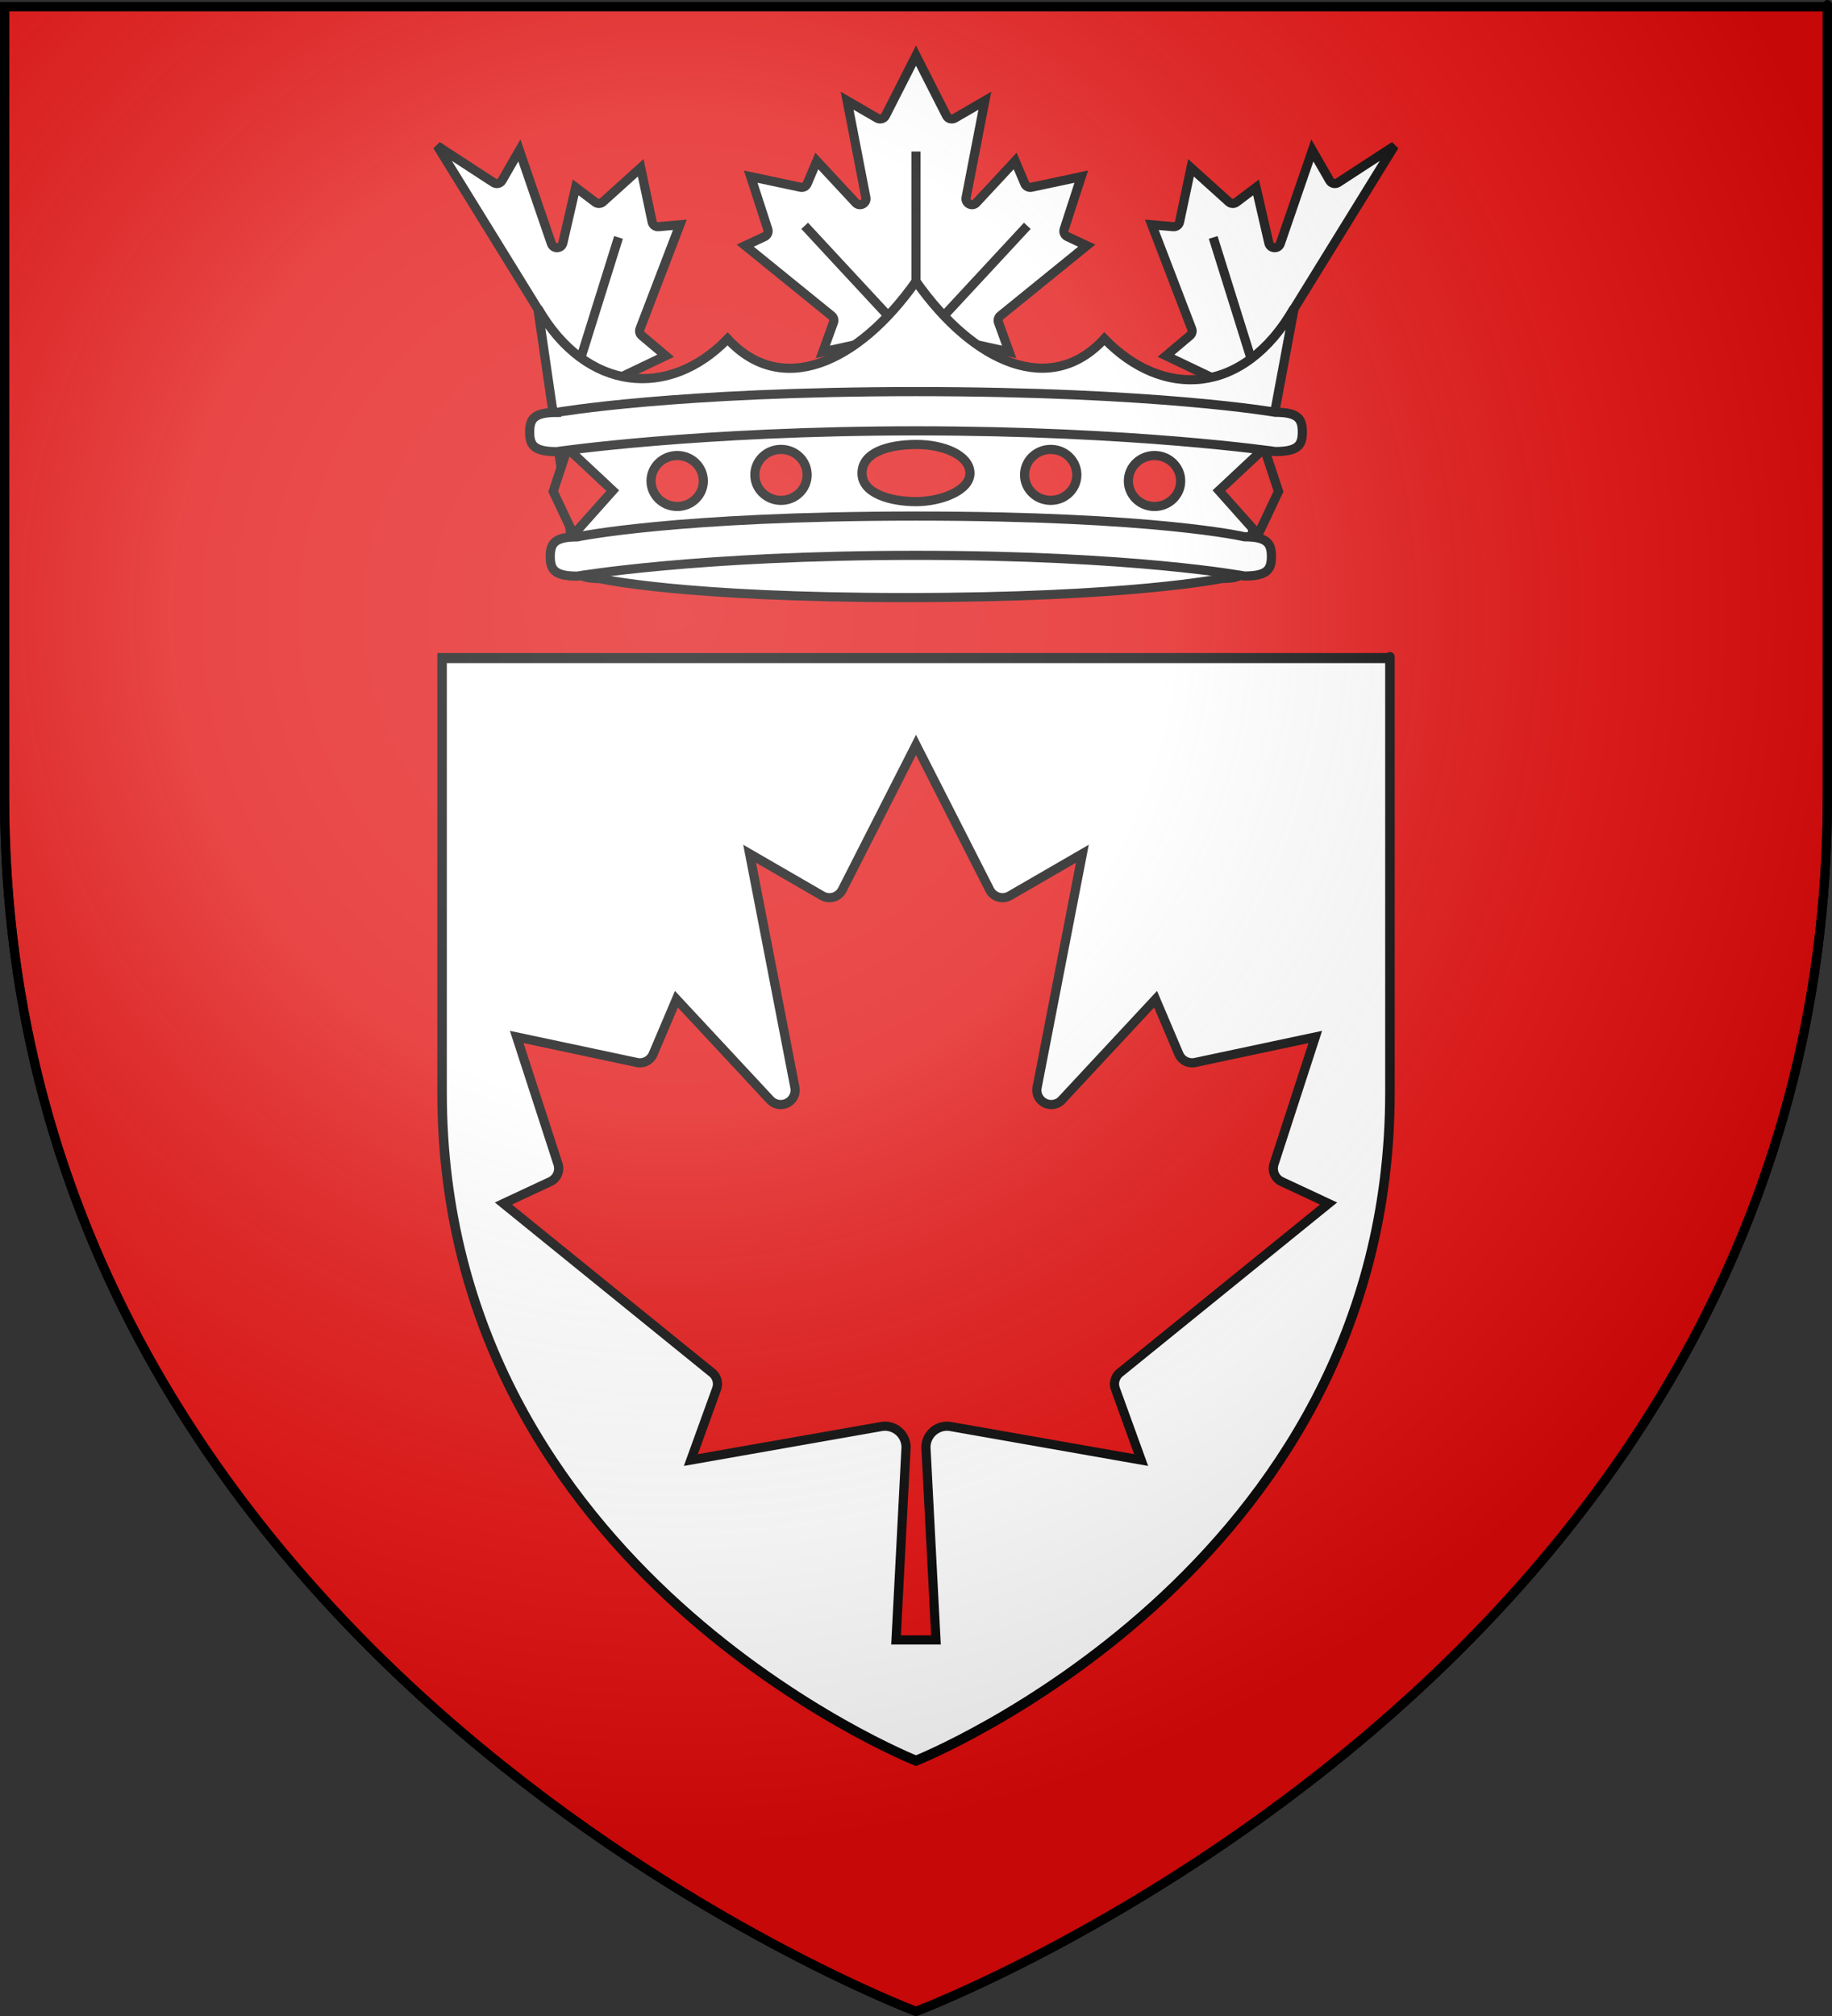 <?xml version="1.0" encoding="UTF-8" standalone="no"?>
<svg
   xmlns:dc="http://purl.org/dc/elements/1.1/"
   xmlns:svg="http://www.w3.org/2000/svg"
   xmlns="http://www.w3.org/2000/svg"
   xmlns:xlink="http://www.w3.org/1999/xlink"
   height="660"
   width="600"
   version="1.0">
  <rect width="100%" height="100%" fill="#333333" stroke="none"/>
  <defs>
    <linearGradient
       id="linearReflect">
      <stop
         style="stop-color:#ffffff;stop-opacity:0.31"
         offset="0" />
      <stop
         style="stop-color:#ffffff;stop-opacity:0.25"
         offset="0.4" />
      <stop
         style="stop-color:#999999;stop-opacity:0.125"
         offset="0.75" />
      <stop
         style="stop-color:#000000;stop-opacity:0.125"
         offset="1" />
    </linearGradient>
    <radialGradient
       cx="722.88"
       cy="212.66"
       r="300"
       fx="722.88"
       fy="212.66"
       id="radialReflect"
       xlink:href="#linearReflect"
       gradientUnits="userSpaceOnUse"
       gradientTransform="matrix(1.353,0,0,1.348,-757.629,-85.747)" />
  </defs>
  <g
     style="fill:#e20909;stroke:#000000;stroke-width:3">
    <path
       id="shield"
       d="m 300,658.5 c 0,0 298.5,-112.32 298.5,-397.77 0,-285.45 0,-258.55 0,-258.55 H 1.5 V 260.73 C 1.5,546.18 300,658.5 300,658.5 Z" />
    <use
       style="fill:#ffffff;stroke-width:6"
       transform="matrix(0.52,0,0,0.55,144,214.242)"
       xlink:href="#shield"
       />
    <g
       transform="translate(-1.55)"
       style="fill:#ffffff">
      <use
         transform="matrix(-1,0,0,1,603,0)"
         xlink:href="#leaf"
         />
      <g
         id="leaf">
        <path
           d="m 182.488,108.888 -37.734,-61.126 18.441,12.005 c 0.943,0.624 2.216,0.317 2.776,-0.667 l 5.676,-9.86 10.492,30.519 c 0.639,1.849 3.291,1.717 3.747,-0.186 l 4.195,-18.22 6.445,4.861 c 0.745,0.558 1.778,0.512 2.472,-0.109 l 12.387,-11.17 3.75,17.726 c 0.202,0.966 1.09,1.63 2.072,1.548 l 7.008,-0.613 -13.058,34.063 c -0.299,0.783 -0.068,1.67 0.576,2.206 l 7.828,6.6 -19.204,9.173 c -7.559,-2.031 -14.651,-11.23 -17.871,-16.75 z" />
        <path
           d="M 204.117,77.734 191.17,119.128" />
      </g>
      <path
         d="m 291.656,110.669 -20.633,4.549 3.488,-9.64 c 0.29,-0.786 0.048,-1.671 -0.601,-2.199 l -28.297,-22.954 6.375,-2.982 c 0.891,-0.422 1.329,-1.442 1.022,-2.38 l -5.593,-17.231 16.299,3.464 c 0.91,0.19 1.828,-0.289 2.195,-1.145 l 3.157,-7.441 12.72,13.676 c 1.344,1.42 3.707,0.205 3.338,-1.717 l -6.134,-31.69 9.833,5.693 c 0.975,0.573 2.231,0.199 2.736,-0.813 l 9.984,-19.641 9.984,19.641 c 0.506,1.013 1.761,1.386 2.736,0.813 l 9.833,-5.693 -6.134,31.69 c -0.369,1.922 1.994,3.137 3.338,1.717 l 12.72,-13.676 3.157,7.441 c 0.367,0.856 1.285,1.335 2.195,1.145 l 16.298,-3.464 -5.593,17.231 c -0.307,0.938 0.132,1.958 1.022,2.38 l 6.375,2.982 -28.297,22.954 c -0.65,0.528 -0.892,1.413 -0.601,2.199 l 3.488,9.64 -20.633,-4.549 z" />
      <path
         d="m 338.007,73.932 -26.973,29.07 -9.488,17.678 v -71.086 71.086 l -9.488,-17.678 -26.973,-29.07" />
      <path
         d="m 301.545,92.119 c -19.2,27.206 -44.287,37.829 -61.693,18.818 -18.99,19.641 -46.198,17.675 -62.164,-10.049 l 12.041,82.594 c 0,3.863 1.198,5.926 8.244,5.926 0,0 26.715,6.229 100.311,6.229 73.595,0 103.461,-6.262 103.461,-6.262 7.047,0 8.242,-2.062 8.242,-5.926 l 15.416,-82.598 c -16.667,28.941 -43.172,29.689 -62.162,10.049 -17.401,19.005 -42.498,8.401 -61.695,-18.781 z" />
      <g
         style="fill:#e20909">
        <g
           id="gems">
          <path
             d="m 214.773,157.467 c 0,4.606 3.833,8.341 8.561,8.341 4.728,0 8.561,-3.734 8.561,-8.341 0,-4.606 -3.833,-8.341 -8.561,-8.341 -4.728,0 -8.561,3.734 -8.561,8.341 z"
             id="gem" />
          <path
             d="m 202.236,160.624 -12.837,14.388 -6.672,-14.124 4.672,-14.126 z" />
          <use
             xlink:href="#gem"
             transform="translate(34,-2)"
             />
        </g>
        <path
           d="m 301.546,145.511 c -9.281,0.052 -17.616,2.667 -17.677,9.357 -0.061,6.689 9.319,9.354 17.677,9.357 8.358,0.003 17.808,-3.721 17.677,-9.398 -0.131,-5.677 -8.396,-9.368 -17.677,-9.316 z" />
        <use
           xlink:href="#gems"
           transform="matrix(-1,0,0,1,603,0)"
           />
      </g>
      <path
         d="m 183.855,135.013 c -7.556,0 -8.839,2.242 -8.839,6.444 0,4.202 1.283,6.408 8.839,6.408 0,0 46.186,-6.798 117.691,-6.811 71.505,-0.012 117.691,6.773 117.691,6.773 7.556,-1e-5 8.839,-2.206 8.839,-6.408 0,-4.202 -1.283,-6.444 -8.839,-6.444 0,0 -38.774,-6.773 -117.691,-6.773 -78.916,0 -117.691,6.81 -117.691,6.81 z" />
      <path
         d="m 190.606,175.764 c -7.556,0 -8.839,2.242 -8.839,6.444 0,4.202 1.283,6.408 8.839,6.408 0,0 39.435,-6.798 110.94,-6.81 71.505,-0.012 107.565,6.773 107.565,6.773 7.556,-2e-5 8.839,-2.206 8.839,-6.408 0,-4.202 -1.283,-6.444 -8.839,-6.444 0,0 -28.648,-6.773 -107.565,-6.773 -78.916,0 -110.94,6.81 -110.94,6.81 z" />
    </g>
    <path
       d="m 293.461,536.885 3.269,-62.747 a 6.902,6.907 0 0 0 -8.064,-7.125 l -62.407,10.979 8.428,-23.267 a 4.722,4.726 0 0 0 -1.453,-5.308 l -68.365,-55.404 15.402,-7.198 a 4.722,4.726 0 0 0 2.47,-5.744 l -13.513,-41.589 39.377,8.361 a 4.722,4.726 0 0 0 5.304,-2.763 l 7.628,-17.959 30.731,33.01 a 4.722,4.726 0 0 0 8.064,-4.144 l -14.821,-76.489 23.757,13.742 a 4.722,4.726 0 0 0 6.611,-1.963 l 24.12,-47.406 24.12,47.406 a 4.722,4.726 0 0 0 6.611,1.963 l 23.757,-13.742 -14.821,76.489 a 4.722,4.726 0 0 0 8.064,4.144 l 30.731,-33.01 7.628,17.959 a 4.722,4.726 0 0 0 5.304,2.763 l 39.377,-8.361 -13.513,41.589 a 4.722,4.726 0 0 0 2.47,5.744 l 15.402,7.198 -68.365,55.404 a 4.722,4.726 0 0 0 -1.453,5.308 l 8.428,23.267 -62.407,-10.979 a 6.902,6.907 0 0 0 -8.064,7.125 l 3.269,62.747 z" />
    <use
       xlink:href="#shield"
       style="opacity:0.8;fill:url(#radialReflect)" />
  </g>
</svg>
